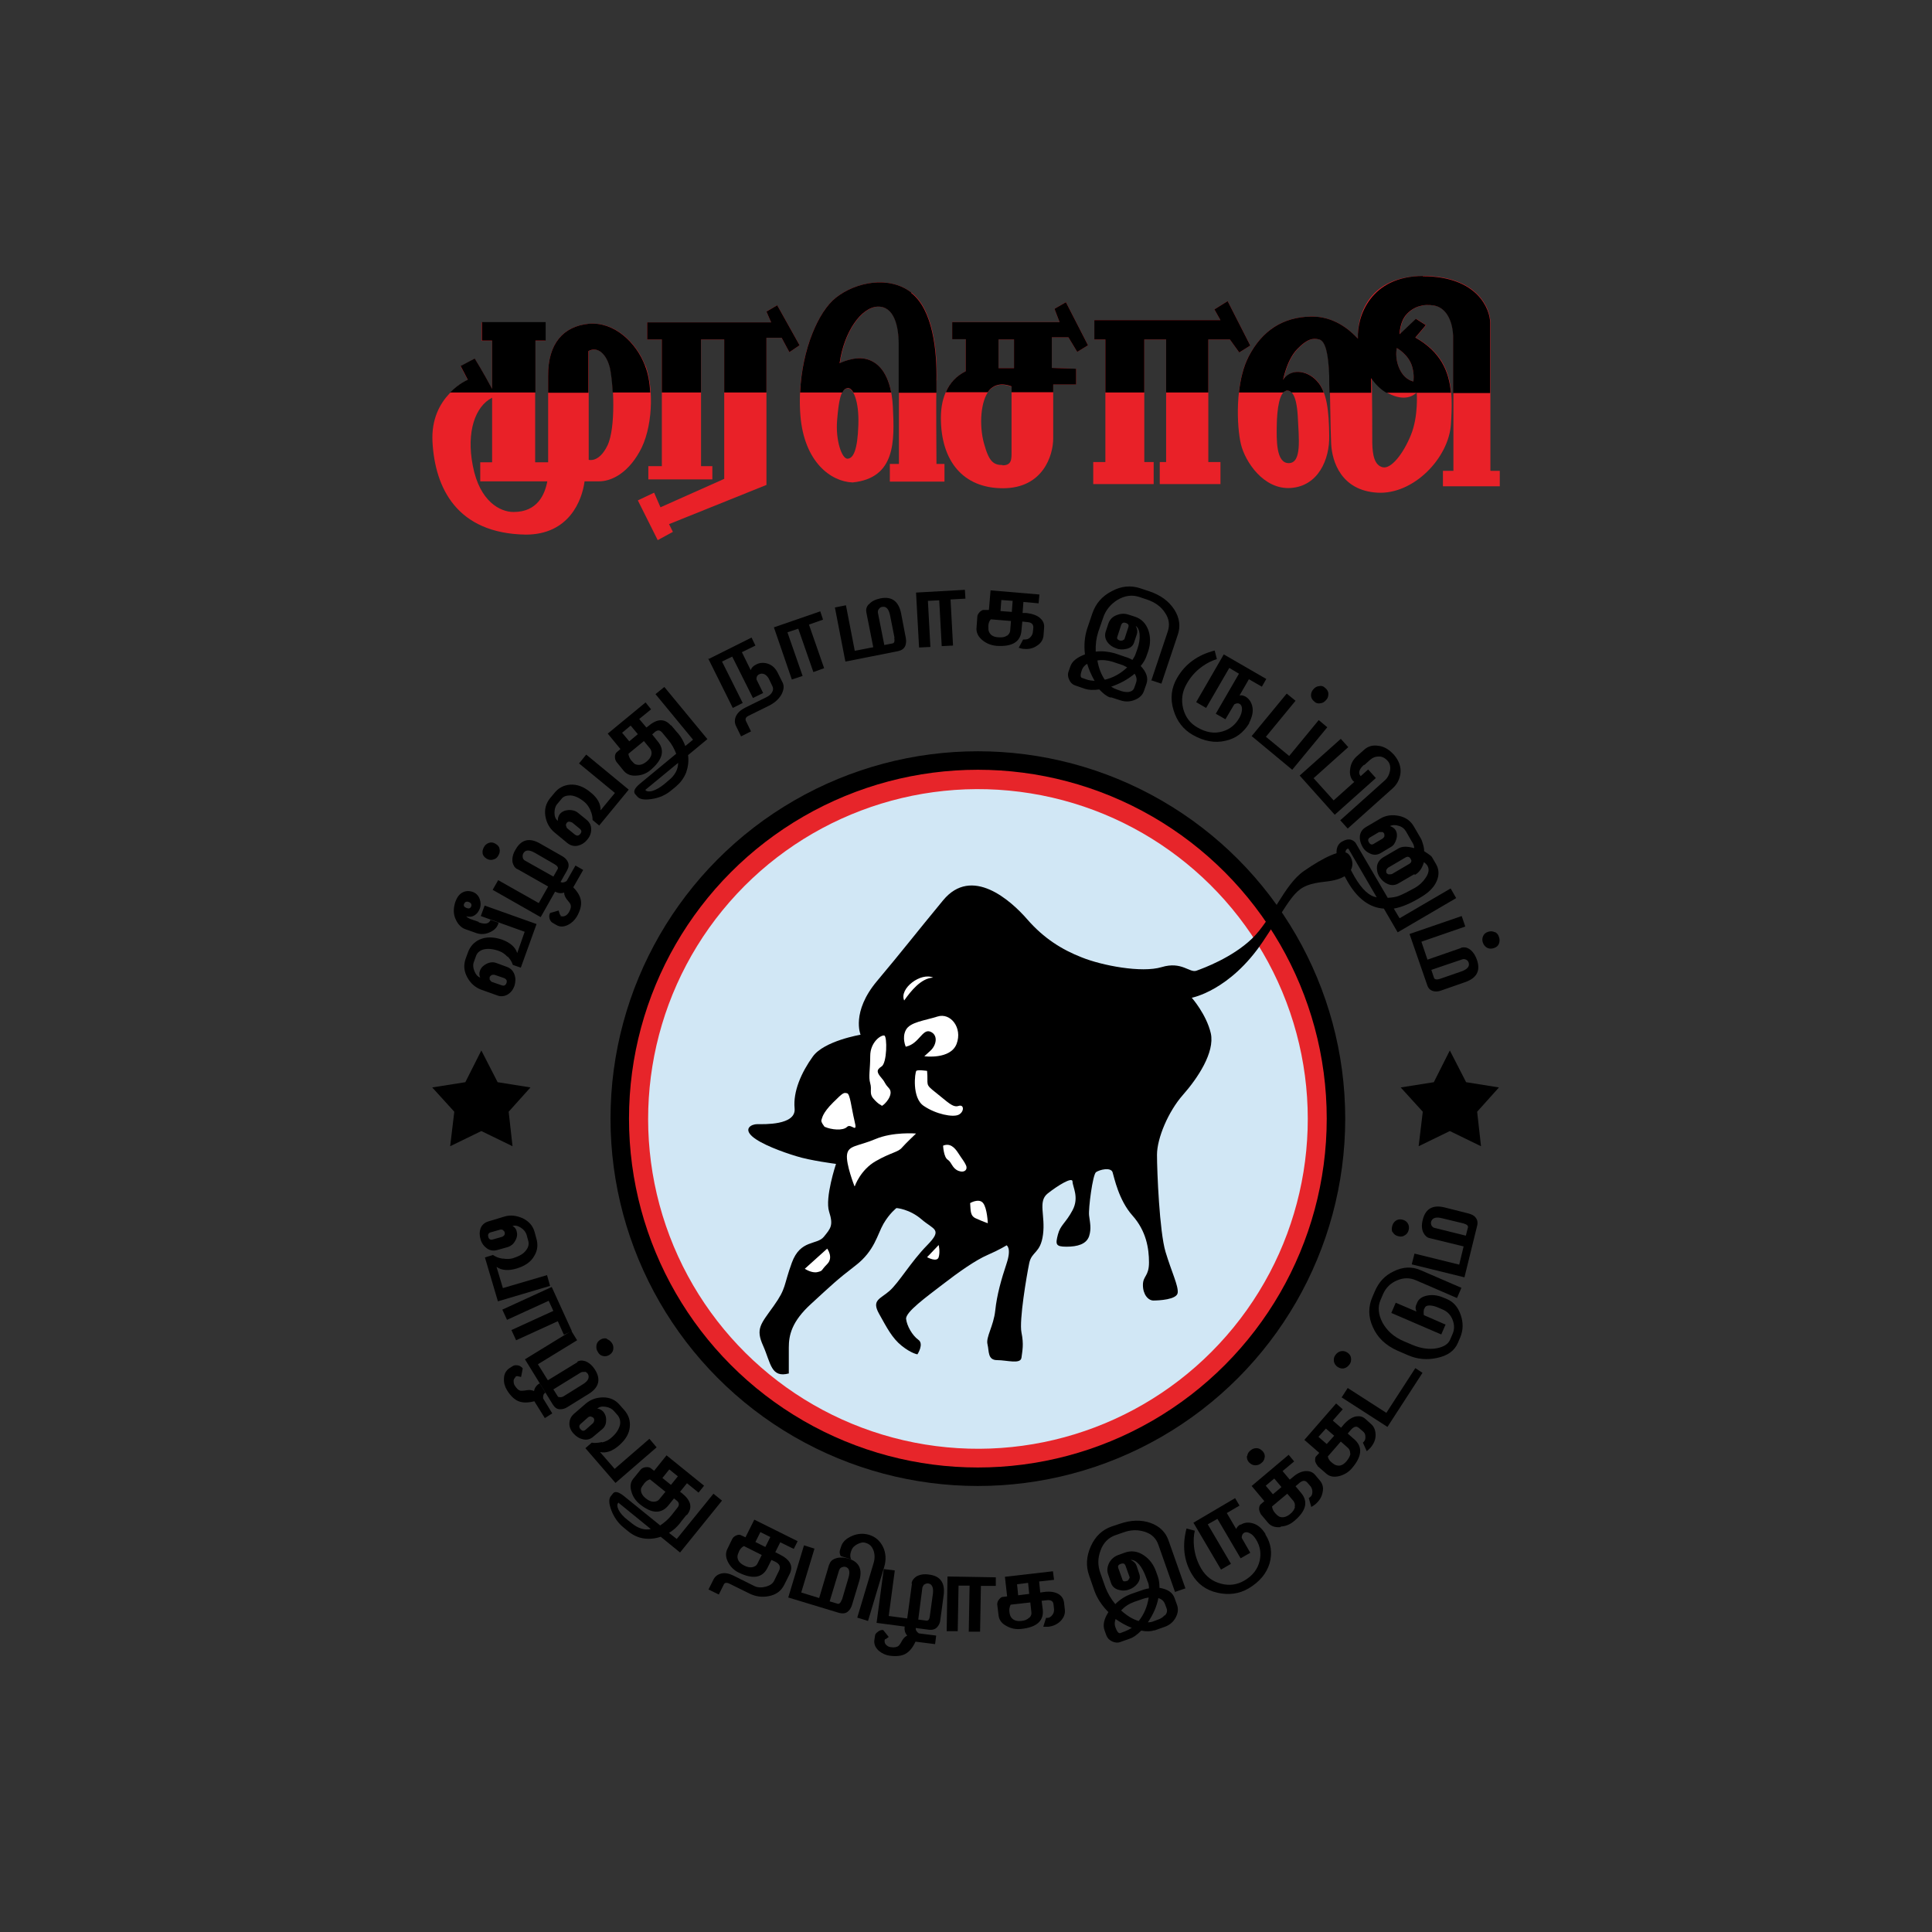 <?xml version="1.0" encoding="UTF-8"?>
<svg id="Layer_1" data-name="Layer 1" xmlns="http://www.w3.org/2000/svg" width="70" height="70" version="1.1" viewBox="0 0 70 70">
  <rect x="0" y="0" width="70" height="70" fill="#333333" stroke="none"/>
  <defs>
    <style>
      .cls-1 {
        fill: #000;
      }

      .cls-1, .cls-2, .cls-3, .cls-4, .cls-5 {
        stroke-width: 0px;
      }

      .cls-2 {
        fill: #e92128;
      }

      .cls-3 {
        fill: #d1e7f5;
      }

      .cls-4 {
        fill: #e7252a;
      }

      .cls-5 {
        fill: #fff;
      }
    </style>
  </defs>
  <polygon class="cls-1" points="19.22 39.4 18.03 39.21 17.44 38.06 16.86 39.21 15.66 39.4 16.46 40.28 16.31 41.53 17.44 40.98 18.57 41.53 18.43 40.28 19.22 39.4"/>
  <polygon class="cls-1" points="54.31 39.4 53.12 39.21 52.53 38.06 51.95 39.21 50.75 39.4 51.55 40.28 51.4 41.53 52.53 40.98 53.66 41.53 53.52 40.28 54.31 39.4"/>
  <g>
    <path class="cls-1" d="M17.35,33.42c.23.08.37.05.42-.09l.29.1s0,.03-.01.05c-.05.14-.16.24-.33.31-.17.07-.34.07-.51,0l-.34-.12c-.15-.05-.27-.17-.35-.34-.1-.2-.1-.42-.02-.66.06-.16.14-.27.25-.33.11-.06.23-.07.36-.03.13.04.22.13.27.26.04.12.05.24,0,.36-.04.1-.1.18-.18.23-.09.06-.19.07-.31.04.04.04.1.08.19.11l.26.09ZM16.98,32.68c-.08-.03-.14,0-.17.08-.02.06.01.11.1.14.08.03.13.01.16-.05.03-.08,0-.14-.09-.17ZM18.39,34.67c-.09-.1-.19-.17-.3-.21-.22-.08-.41-.1-.57-.06-.14.04-.23.12-.27.23l-.08.22c-.04.1-.03.22.02.34.05.12.12.2.21.23-.04-.08-.04-.17-.01-.25.04-.11.12-.19.24-.25.12-.06.24-.07.35-.03l.38.14c.14.05.23.14.28.28s.04.27,0,.41c-.05.14-.13.24-.24.31-.12.07-.26.09-.4.03l-.56-.2c-.22-.08-.39-.23-.51-.45-.12-.22-.14-.44-.06-.67l.08-.22c.08-.23.23-.39.43-.48.23-.1.49-.1.8,0,.3.11.49.27.56.49l.27-.77-1.59-.57.14-.38,1.88.67-.57,1.58-.29-.1c-.03-.11-.1-.21-.19-.31ZM17.75,35.5s.04.07.08.08l.35.12c.08.03.14,0,.17-.08.03-.09,0-.14-.08-.18l-.35-.12s-.07-.01-.11.01c-.03.02-.06.05-.07.07,0,.02,0,.05,0,.09Z"/>
    <path class="cls-1" d="M17.49,30.93c-.02-.08,0-.15.04-.23.04-.08.1-.13.18-.16.08-.03.16-.02.24.03.09.05.14.11.15.19.02.08,0,.16-.04.23-.04.08-.1.13-.18.15-.08.03-.17.02-.25-.03-.08-.05-.13-.11-.15-.2ZM18.74,31.49c-.09-.05-.14-.13-.17-.25-.02-.14.01-.3.11-.46.21-.37.51-.44.9-.21l.79.45c.09.05.16.12.2.2.05.1.04.2-.02.31l-.96,1.7-1.74-.99.2-.35,1.47.83.34-.6-1.11-.63ZM18.94,31.07c.01.05.04.09.08.11l1.03.58.16-.28c.02-.06-.02-.11-.12-.17l-.71-.41c-.21-.12-.35-.11-.42.02-.02.04-.03.09-.02.14ZM20.3,33.19s.09.03.16,0c.06-.02.11-.07.15-.13.07-.12.09-.21.06-.29-.01-.03-.05-.09-.13-.18-.06-.08-.1-.16-.1-.25-.12.04-.23.02-.34-.04l.2-.35c.07.04.14.03.23-.03l.32-.56.28.16-.36.63c.17.17.26.34.28.5.02.16-.03.35-.15.56-.08.13-.18.23-.32.3-.16.08-.3.08-.43,0l-.12-.07c-.06-.03-.1-.09-.12-.16-.02-.08-.01-.14.02-.2l.31-.09.04.13s.02.04.04.05Z"/>
    <path class="cls-1" d="M21.39,29.35c-.06-.13-.13-.22-.21-.29-.18-.15-.35-.23-.51-.24-.14,0-.26.03-.33.13l-.15.18c-.07.08-.1.19-.1.32,0,.13.04.23.12.29,0-.09.02-.17.07-.24.07-.09.18-.14.31-.15.13-.01.25.02.34.09l.32.26c.12.1.17.21.17.35,0,.14-.05.27-.15.38-.09.11-.2.18-.33.21-.14.03-.27,0-.39-.1l-.46-.38c-.18-.15-.29-.35-.33-.59-.04-.25.02-.46.17-.65l.15-.18c.15-.19.34-.29.57-.31.25-.02.5.07.75.28.25.2.37.42.36.65l.52-.63-1.3-1.07.26-.32,1.54,1.27-1.07,1.3-.24-.2c0-.11-.02-.23-.08-.35ZM20.51,29.91s.01.07.04.1l.28.23c.07.05.13.05.19-.02.06-.07.06-.13-.01-.19l-.28-.23s-.07-.03-.11-.03c-.04,0-.07.02-.09.05-.02.02-.02.05-.03.09Z"/>
    <path class="cls-1" d="M24.31,26.27l.21.25s.04.04.07.08c.1.12.18.27.24.43l.28-.23-1.36-1.65.32-.26,1.56,1.89-.7.58c.03.22,0,.43-.07.63-.08.2-.2.36-.36.5l-.17.14c-.2.17-.44.28-.72.32-.26.04-.43.01-.51-.08l-.09-.1c-.07-.09-.02-.21.17-.37l1.32-1.09c-.07-.18-.16-.35-.28-.49l-.23-.28c-.08-.09-.16-.1-.26-.02l-.1.09.2.25c.27.32.18.67-.26,1.04-.14.12-.31.19-.5.2-.2.02-.36-.04-.47-.17l-.26-.32c-.04-.05-.06-.12-.06-.19,0-.08.03-.14.07-.17l.13-.11-.46-.56,1.37-1.13.2.25-.43.35.26.31.08-.06c.32-.27.59-.27.81-.01ZM22.8,26.86l.31-.26-.26-.31-.31.26.26.31ZM22.87,27.55c.07.08.12.13.15.14.13.05.26.02.4-.09.1-.08.16-.17.18-.25.02-.09,0-.16-.04-.22l-.23-.28-.56.46s0,.11.1.24ZM23.38,28.62c.05.06.13.07.25.04.13-.04.28-.12.45-.26l.14-.12c.24-.19.35-.41.35-.64l-1.19.98Z"/>
    <path class="cls-1" d="M25.65,23.89l1.58-.79.14.29-.49.24.32.65c.03-.09.09-.15.19-.2.13-.07.26-.08.41-.04.16.05.28.15.37.32l.18.36c.07.13.05.28-.04.45-.1.17-.25.3-.45.4l-.73.36c-.11.05-.14.12-.1.2l.18.37-.36.18-.18-.37c-.06-.12-.06-.24,0-.37.06-.12.17-.22.33-.3l.77-.38c.1-.05.17-.11.21-.19.04-.07.04-.15,0-.22l-.12-.25c-.04-.08-.1-.14-.16-.17-.07-.03-.13-.03-.19,0-.07.03-.11.1-.1.19l.24.49-.37.18-.75-1.5-.37.18.75,1.5-.36.18-.89-1.79Z"/>
    <path class="cls-1" d="M28.92,22.78l-.39.13.55,1.58-.39.13-.65-1.89,1.68-.58.1.3-.51.18.55,1.58-.39.14-.55-1.58Z"/>
    <path class="cls-1" d="M31.48,21.9c.09-.11.23-.18.42-.22.41-.08.66.1.75.55l.17.89c.02.11.01.2-.02.28-.04.1-.13.16-.25.19l-1.92.38-.38-1.96.4-.08.32,1.65.67-.13-.25-1.26c-.02-.1,0-.2.08-.29ZM32.41,23.11l-.16-.81c-.05-.24-.14-.34-.29-.31-.05,0-.09.04-.12.08-.03.04-.04.09-.03.14l.23,1.16.31-.06c.06-.02.07-.09.05-.2Z"/>
    <path class="cls-1" d="M34.03,21.75l-.41.02.09,1.67-.41.02-.11-1.99,1.77-.1.02.32-.54.03.09,1.67-.41.02-.09-1.67Z"/>
    <path class="cls-1" d="M35.41,22.35c0-.07.04-.12.09-.18.06-.05.11-.08.16-.07h.17s.06-.71.06-.71l1.77.15-.03.32-.55-.05-.03.4h.14c.23.03.4.09.51.2.1.09.14.2.13.33l-.02.27c-.01.16-.09.29-.23.38-.14.1-.3.14-.49.12-.05,0-.11-.02-.18-.04l.16-.3s.04,0,.05,0c.07,0,.14-.01.2-.07.06-.06.09-.12.1-.18l.02-.18c0-.12-.06-.19-.22-.2l-.18-.02-.03.32c-.03.42-.34.6-.91.56-.19-.02-.35-.08-.5-.2-.16-.13-.23-.28-.22-.44l.03-.41ZM36.48,23.04c.07-.05.11-.11.12-.18l.03-.36-.73-.06s-.08.07-.09.23c0,.1,0,.17.02.21.05.13.16.2.34.21.13.01.23,0,.31-.06ZM36.28,21.74l-.03.4.41.03.03-.4-.41-.03Z"/>
    <path class="cls-1" d="M41.72,24.64l.59-1.76c.08-.24.05-.46-.1-.68-.14-.22-.36-.38-.66-.48l-.27-.09c-.27-.09-.53-.05-.8.11-.25.16-.42.37-.51.64l-.18.52c-.07.22-.1.45-.09.71.24-.03.47,0,.69.06l.47.16c.06.02.12.05.17.08.06-.09.1-.16.12-.23l.06-.17c.07-.19.09-.37.08-.52-.01-.15-.06-.26-.14-.31.06.11.07.21.04.3l-.1.3c-.04.12-.13.2-.28.23-.12.03-.25.03-.37-.02-.14-.05-.24-.12-.32-.23-.08-.12-.1-.24-.06-.37l.1-.3c.05-.14.14-.24.29-.3.15-.06.29-.07.44-.02l.22.07c.25.08.41.25.5.5.08.24.08.49-.01.76l-.06.17c-.04.12-.11.24-.21.36.21.22.28.44.21.64l-.09.26c-.05.15-.16.26-.34.33-.17.07-.34.07-.5.02l-.34-.11s-.01,0-.02,0c-.01,0-.02,0-.03,0-.12-.04-.25-.14-.39-.29-.22.03-.39.02-.51-.02l-.35-.12c-.1-.03-.18-.1-.23-.21-.05-.1-.06-.21-.02-.31l.06-.17c.06-.19.24-.33.53-.44-.04-.34-.01-.65.08-.93l.19-.56c.12-.35.35-.62.7-.8.35-.19.7-.22,1.05-.1l.3.1c.42.14.72.36.92.67.19.3.23.61.12.92l-.59,1.76-.39-.13ZM39.66,24.67c-.12-.21-.21-.42-.27-.62-.1.06-.16.14-.19.22-.06.17-.06.27,0,.29l.17.06c.08.03.18.04.29.05ZM40.02,24.63c.3-.07.58-.22.82-.45-.07-.04-.15-.08-.22-.1l-.3-.1c-.19-.06-.38-.08-.56-.05.05.28.14.51.27.7ZM40.9,25.07c.11-.02.17-.07.2-.16l.06-.17c.04-.11.02-.22-.05-.33-.25.21-.53.36-.85.47.06.04.12.07.2.1l.17.06c.1.03.19.04.28.03ZM40.67,23.2s.06-.02.07-.04l.14-.43c.03-.08,0-.13-.09-.16-.09-.03-.14,0-.17.08l-.14.43c-.02.06.01.1.1.13.03,0,.06,0,.09,0Z"/>
    <path class="cls-1" d="M45.11,25.23c.13.07.22.19.26.35.05.19,0,.39-.11.61v.02c-.21.34-.49.55-.86.63-.38.09-.77.02-1.18-.21-.35-.2-.58-.5-.7-.9-.13-.42-.08-.81.13-1.17.29-.5.74-.83,1.36-.99l.08.31c-.16.05-.34.13-.52.26-.24.17-.43.38-.57.63-.17.29-.21.59-.13.91.08.3.25.53.52.68.31.18.61.23.91.14.27-.08.47-.25.61-.5.06-.11.09-.22.09-.31,0-.09-.03-.16-.09-.19-.05-.03-.12-.02-.19.02l-.32.54-.35-.2.84-1.45-.35-.21-.84,1.45-.36-.21,1-1.73,1.54.89-.16.28-.47-.27-.34.59c.07-.02.14,0,.22.04Z"/>
    <path class="cls-1" d="M45.86,26.69l.85.7,1.07-1.3.31.26-1.27,1.54-1.47-1.22,1.27-1.54.32.26-1.07,1.3ZM48.13,25.14c0,.08-.02.16-.08.22-.06.07-.12.11-.2.12-.09.02-.17,0-.24-.07-.07-.06-.11-.13-.11-.22,0-.08.03-.15.08-.21.06-.07.12-.11.21-.12.08-.02.16,0,.23.07.07.06.11.13.11.21Z"/>
    <path class="cls-1" d="M47.59,28.19l.73.81,1.25-1.12.28.31-1.49,1.33-1.27-1.42,1.49-1.33.27.3-1.25,1.12ZM49.42,27.71c-.18.16-.22.3-.12.41l-.23.21s-.02-.02-.04-.03c-.1-.11-.14-.26-.11-.44.02-.18.1-.33.23-.45l.27-.24c.14-.13.31-.18.51-.15.2.02.38.12.55.3l.02.02c.19.22.27.45.24.69-.03.21-.12.39-.29.54l-1.62,1.45-.27-.3,1.62-1.45c.09-.08.15-.19.18-.33.03-.15,0-.28-.08-.37-.1-.11-.21-.17-.34-.16-.11,0-.21.04-.31.13l-.2.18Z"/>
    <path class="cls-1" d="M51.23,31.68l-.55.32c-.13.08-.26.09-.4.03-.12-.05-.22-.14-.3-.26-.08-.13-.1-.26-.09-.38.02-.14.1-.25.23-.33l.55-.32c.13-.08.32-.08.57-.01,0-.07-.03-.16-.1-.26l-.2-.35c-.06-.1-.15-.17-.27-.2-.12-.04-.23-.03-.31.01.09.03.16.08.2.14.06.1.07.21.03.34-.04.13-.1.23-.2.28l-.35.21c-.13.08-.26.09-.39.03-.12-.05-.22-.13-.29-.26-.07-.13-.1-.25-.09-.38.02-.14.09-.25.23-.33l.51-.3c.2-.12.43-.15.67-.1.25.05.43.18.55.39l.25.43c.03.05.06.14.09.25.03.11.03.18.03.21.05.03.1.07.15.1.06.04.11.08.13.11l.14.24c.12.2.13.4.04.62s-.27.41-.55.58c-.39.24-.72.38-1.01.43l.21.35,1.85-1.08.2.35-2.12,1.24-.5-.86c-.51-.03-.95-.35-1.31-.97-.44-.75-.52-1.22-.25-1.43.02-.01.04-.03.07-.04.18-.1.33-.09.46.05l1.17,2c.17-.01.3-.03.4-.07.13-.05.33-.15.6-.3.15-.09.27-.2.37-.35.12-.17.14-.32.07-.44-.03-.05-.08-.1-.13-.13-.06.21-.16.36-.31.45ZM48.85,30.75s-.03,0-.04.01c-.07.04-.08.15-.03.34.05.19.15.41.3.67.27.46.53.7.8.74l-1.03-1.77ZM50.08,30.15s-.08-.01-.12,0l-.32.19c-.07.04-.09.1-.04.18.04.08.11.1.18.05l.32-.19s.06-.05.06-.09c0-.04,0-.07-.01-.09-.02-.03-.04-.05-.07-.06ZM50.33,31.68s.07,0,.1-.01l.63-.37c.08-.05.1-.11.05-.18-.04-.08-.11-.1-.19-.05l-.63.37s-.04.04-.06.08c-.01.04,0,.07,0,.1.02.03.05.05.08.06Z"/>
    <path class="cls-1" d="M52.93,34.34c.1-.03.2-.02.3.04.12.08.21.2.28.39.14.4,0,.67-.44.82l-.86.3c-.1.04-.2.04-.28.02-.11-.03-.18-.1-.22-.22l-.64-1.85,1.89-.65.13.38-1.59.55.22.65,1.21-.42ZM52.16,35.47l.78-.27c.23-.08.32-.19.27-.33-.02-.05-.05-.08-.09-.1-.05-.02-.09-.03-.14-.01l-1.12.38.1.3c.03.05.1.06.2.03ZM54.17,33.77c.07.04.12.1.14.18.03.08.03.16,0,.24-.03.08-.09.13-.18.16-.09.03-.17.03-.25-.01-.07-.04-.12-.1-.15-.18-.03-.08-.03-.16,0-.23.03-.08.09-.14.19-.17.09-.03.17-.02.25.02Z"/>
  </g>
  <g>
    <path class="cls-1" d="M18.22,45.6c.13.02.25.02.36-.01.22-.07.39-.16.48-.29.09-.11.11-.23.08-.34l-.06-.22c-.03-.1-.1-.19-.21-.26-.11-.07-.21-.09-.3-.06.08.04.13.11.15.19.03.11.02.22-.05.34-.06.12-.15.19-.26.23l-.39.11c-.14.04-.27.02-.38-.06-.11-.08-.19-.19-.23-.33-.04-.14-.04-.27,0-.39.05-.13.15-.22.3-.26l.56-.17c.22-.07.44-.04.67.06.22.11.37.27.43.5l.06.22c.07.23.05.44-.07.64-.12.22-.34.37-.64.46-.3.09-.55.07-.73-.06l.23.77,1.6-.47.11.39-1.89.56-.47-1.59.29-.09c.09.06.2.11.33.13ZM18.24,44.57s-.07-.03-.11-.02l-.35.1c-.08.02-.11.08-.09.16.02.09.08.12.16.1l.35-.1s.07-.04.08-.07c.01-.04.02-.07,0-.1,0-.02-.03-.05-.06-.07Z"/>
    <path class="cls-1" d="M20.05,47.5l-.17-.37-1.51.69-.17-.37,1.79-.82.73,1.6-.29.13-.22-.49-1.51.69-.17-.37,1.51-.69Z"/>
    <path class="cls-1" d="M18.69,49.88s-.07.07-.08.13c0,.07,0,.13.04.19.07.11.14.18.22.19.03,0,.11,0,.22-.02.1-.02.19,0,.26.03.02-.12.09-.21.2-.28l.21.34c-.07.04-.09.11-.08.21l.33.54-.27.17-.38-.61c-.23.06-.42.06-.57,0s-.29-.19-.42-.4c-.08-.13-.12-.27-.11-.42,0-.17.08-.3.2-.38l.11-.07c.06-.04.12-.04.2-.03.08.02.13.06.17.11l-.06.31-.13-.03s-.04,0-.07.01ZM20.91,49.34c.08-.05.18-.06.3-.02.13.05.25.15.35.31.22.35.14.65-.24.88l-.76.47c-.09.06-.18.08-.27.08-.11,0-.19-.06-.26-.17l-1.01-1.64,1.68-1.03.21.34-1.42.87.36.58,1.08-.66ZM21.18,49.71c-.05-.01-.1,0-.14.02l-.99.61.17.27s.11.04.2-.02l.69-.43c.2-.12.26-.25.19-.38-.03-.04-.06-.07-.11-.08ZM21.99,48.52c.07.02.13.07.18.14.05.07.06.15.05.23-.01.08-.06.15-.14.2-.08.05-.16.06-.24.04-.08-.02-.14-.07-.18-.15-.05-.07-.06-.15-.05-.23.01-.09.06-.16.14-.21.08-.05.16-.06.24-.04Z"/>
    <path class="cls-1" d="M21.82,52.26c.13-.03.24-.09.32-.16.18-.15.28-.31.32-.46.03-.14,0-.25-.07-.35l-.15-.17c-.07-.08-.17-.13-.3-.15-.13-.02-.23,0-.3.07.09,0,.16.05.22.11.07.09.11.19.1.33,0,.13-.06.24-.15.31l-.31.26c-.11.1-.24.13-.37.1-.14-.03-.25-.1-.35-.21-.1-.11-.15-.23-.15-.35,0-.14.05-.26.16-.36l.44-.38c.18-.15.39-.22.63-.22.25,0,.45.1.6.28l.15.17c.16.18.23.38.21.61-.02.25-.15.47-.39.68-.24.21-.47.29-.69.24l.53.61,1.26-1.09.26.31-1.49,1.29-1.09-1.26.23-.2c.11.02.23.01.36-.02ZM21.41,51.32s-.07,0-.1.03l-.27.24c-.06.05-.07.12-.01.19.06.07.12.08.19.02l.27-.24s.04-.06.04-.1c0-.04-.01-.07-.03-.09-.02-.02-.04-.03-.08-.04Z"/>
    <path class="cls-1" d="M24.87,54.89l-.2.25s-.03.05-.06.08c-.1.12-.22.23-.37.32l.28.22,1.33-1.64.31.25-1.52,1.88-.7-.57c-.21.07-.42.09-.62.06s-.39-.12-.55-.25l-.17-.14c-.2-.16-.35-.37-.45-.63-.09-.24-.1-.41-.02-.51l.08-.1c.07-.09.2-.06.39.09l1.32,1.07c.16-.11.3-.23.41-.37l.22-.28c.07-.09.06-.18-.03-.25l-.1-.08-.2.25c-.26.32-.61.31-1.05-.05-.14-.12-.24-.26-.29-.44-.06-.19-.04-.35.07-.48l.26-.32c.04-.05.1-.08.18-.09.08-.01.14,0,.18.03l.13.1.45-.56,1.36,1.1-.2.25-.42-.34-.25.31.08.06c.32.26.38.52.17.78ZM22.4,54.45c-.05.06-.04.14.01.25.06.12.17.25.34.38l.14.11c.23.19.47.26.69.21l-1.18-.96ZM23.34,53.75c-.06.08-.1.14-.11.17-.03.13.03.26.17.37.1.08.19.12.28.12.09,0,.16-.03.2-.08l.23-.28-.56-.45s-.11.02-.21.15ZM24,53.55l.31.25.25-.31-.31-.25-.25.31Z"/>
    <path class="cls-1" d="M26.04,57.77l-.37-.18.18-.36c.06-.12.16-.19.29-.22.13-.03.28,0,.44.08l.76.38c.11.05.24.06.4.02.15-.04.26-.11.31-.22l.18-.37c.06-.13.02-.24-.15-.32l-.13-.06-.14.28c-.18.37-.53.43-1.04.18-.17-.08-.29-.2-.38-.36-.1-.18-.11-.34-.04-.49l.18-.37c.03-.06.08-.1.15-.13.07-.03.13-.03.18,0l.15.07.32-.64,1.57.78-.14.28-.49-.24-.18.36.14.07c.39.19.52.42.39.7l-.2.4c-.11.23-.3.37-.56.42-.24.05-.47.02-.7-.09l-.73-.36c-.1-.05-.18-.04-.21.04l-.18.36ZM26.95,56.02s-.1.04-.17.18c-.04.09-.06.15-.06.2,0,.13.08.24.24.32.11.06.22.08.31.06.08-.02.14-.06.17-.12l.16-.32-.64-.32ZM27.73,56.05l.18-.36-.36-.18-.18.36.36.18Z"/>
    <path class="cls-1" d="M30.05,56.68c.03-.1.1-.17.21-.21.13-.05.29-.05.47,0,.4.11.53.39.4.82l-.26.86c-.03.1-.08.18-.15.24-.08.07-.19.08-.31.05l-1.85-.56.57-1.89.38.12-.48,1.59.65.2.36-1.21ZM30.51,57.95l.23-.78c.07-.23.03-.36-.11-.4-.05-.01-.09,0-.14.02-.05.02-.07.06-.09.11l-.34,1.12.3.09c.06,0,.1-.04.14-.15ZM30.85,56.5l-.39-.12c-.04-.08-.05-.16-.02-.24l.03-.09c.05-.18.19-.31.4-.4.21-.09.42-.1.62-.04.23.07.4.22.51.45.1.22.11.46.04.7l-.59,1.97-.39-.12.59-1.97c.05-.16.05-.32,0-.46-.05-.14-.14-.24-.29-.28-.09-.03-.18-.01-.3.05-.11.06-.18.13-.21.22l-.03.09c-.02.08-.02.16.02.24Z"/>
    <path class="cls-1" d="M32.08,59.38s-.03.03-.03.06c0,.05,0,.1.05.15.05.05.1.08.17.09.13.02.23,0,.29-.05.02-.02.07-.08.12-.18.05-.09.11-.15.19-.19-.08-.09-.11-.2-.09-.33l.4.05c-.01.08.03.14.11.2l.63.08-.04.31-.71-.09c-.1.22-.22.36-.36.44s-.33.1-.57.07c-.15-.02-.28-.08-.4-.18-.13-.12-.18-.25-.16-.39l.02-.13c0-.07.04-.12.11-.17.06-.05.13-.07.19-.06l.2.25-.11.08ZM33.03,57.37c.01-.1.07-.18.17-.25.12-.07.28-.1.46-.07.41.05.59.3.53.75l-.12.89c-.01.11-.05.19-.11.26-.07.08-.17.11-.29.1l-1.91-.25.26-1.95.4.05-.22,1.65.67.09.17-1.25ZM33.49,57.4s-.06.07-.07.12l-.15,1.16.31.04c.06,0,.1-.06.11-.17l.11-.8c.03-.23-.03-.36-.17-.38-.05,0-.09,0-.13.04Z"/>
    <path class="cls-1" d="M35.13,57.45h-.4s-.03,1.65-.03,1.65h-.4s.03-1.98.03-1.98l1.75.03v.31s-.54,0-.54,0l-.03,1.66h-.41s.03-1.66.03-1.66Z"/>
    <path class="cls-1" d="M36.13,58.15c0-.06.01-.13.06-.19.05-.06.09-.1.14-.1l.16-.02-.08-.71,1.74-.2.04.31-.54.06.04.4.14-.02c.22-.03.4,0,.53.08.11.07.17.17.19.29l.03.26c.02.16-.03.29-.15.42-.12.12-.27.19-.45.21-.05,0-.11,0-.18,0l.1-.32s.04,0,.05,0c.07,0,.13-.04.18-.11.05-.06.06-.13.06-.2l-.02-.18c-.01-.12-.1-.17-.25-.15l-.18.02.04.31c.05.41-.21.65-.78.71-.18.02-.36-.01-.52-.1-.18-.09-.28-.22-.3-.39l-.05-.41ZM37.29,58.62c.06-.06.09-.12.08-.2l-.04-.36-.71.08s-.06.09-.05.24c.01.1.03.16.06.21.07.11.2.16.37.14.13-.01.22-.05.29-.12ZM36.85,57.4l.04.4.4-.05-.04-.4-.4.05Z"/>
    <path class="cls-1" d="M42.58,57.7l-.61-1.73c-.08-.23-.24-.39-.49-.47-.25-.08-.51-.08-.8.03l-.26.09c-.26.09-.45.28-.55.57-.1.27-.1.54,0,.81l.18.51c.08.21.2.42.36.61.17-.17.36-.29.58-.37l.46-.16c.06-.02.12-.03.18-.04,0-.1-.02-.19-.05-.25l-.06-.16c-.07-.19-.15-.34-.25-.46-.1-.11-.2-.17-.3-.16.11.05.18.12.21.21l.1.3c.04.12.02.23-.07.35-.08.1-.18.17-.3.21-.13.05-.26.05-.39.01-.14-.04-.23-.13-.27-.26l-.1-.3c-.05-.14-.03-.28.04-.42.08-.14.19-.23.33-.28l.22-.08c.24-.09.48-.06.7.09.21.14.36.34.45.6l.06.17c.04.11.06.25.06.41.3.05.48.17.55.38l.09.25c.05.15.03.3-.06.46-.09.16-.22.26-.38.32l-.34.12s-.01,0-.02.01c-.01,0-.02,0-.03,0-.12.04-.28.05-.47.01-.16.16-.29.25-.41.29l-.34.12c-.1.04-.2.03-.31-.02-.1-.05-.17-.12-.21-.23l-.06-.17c-.07-.19-.02-.41.14-.66-.24-.24-.41-.5-.51-.78l-.19-.55c-.12-.34-.1-.69.06-1.05.16-.36.41-.6.75-.72l.3-.1c.41-.14.78-.15,1.12-.03.33.12.55.34.65.64l.61,1.73-.38.13ZM41,58.98c-.22-.09-.41-.2-.58-.32-.04.11-.04.2-.01.29.06.17.12.24.18.22l.16-.06c.08-.03.16-.07.26-.13ZM40.9,57.22s.03-.05.03-.07l-.15-.42c-.03-.08-.08-.1-.17-.07-.09.03-.12.08-.09.16l.15.42c.02.06.07.07.16.04.03,0,.05-.03.07-.06ZM41.26,58.73c.19-.24.31-.52.36-.85-.08.01-.16.03-.24.06l-.29.1c-.19.07-.34.17-.47.31.21.19.42.32.63.38ZM42.21,58.53c.07-.08.09-.16.06-.25l-.06-.16c-.04-.11-.12-.18-.24-.22-.06.31-.19.6-.38.88.07,0,.14-.01.21-.04l.16-.06c.09-.03.17-.08.23-.15Z"/>
    <path class="cls-1" d="M44.96,55.24c.13-.08.27-.09.42-.05.19.05.34.18.47.39v.02c.21.33.25.68.15,1.04-.11.37-.36.67-.76.91-.34.2-.72.25-1.12.16-.42-.09-.73-.32-.94-.68-.29-.49-.35-1.04-.19-1.65l.3.08c-.04.16-.05.35-.03.57.03.29.12.56.26.8.17.29.41.47.72.55.3.08.58.04.84-.11.31-.18.49-.42.56-.72.06-.27.02-.53-.13-.77-.07-.11-.14-.19-.23-.23-.08-.04-.15-.05-.21-.01-.05.03-.08.09-.08.18l.31.54-.35.2-.84-1.43-.35.2.84,1.43-.36.21-1-1.7,1.51-.89.16.27-.46.27.34.58c.02-.06.07-.12.14-.16Z"/>
    <path class="cls-1" d="M45.19,52.75c.01-.08.05-.15.12-.2.07-.06.14-.08.22-.08.08,0,.15.04.22.11.06.07.09.15.07.23-.01.08-.05.15-.12.2-.07.06-.14.08-.22.08-.09,0-.16-.04-.23-.11-.06-.07-.08-.15-.07-.23ZM46.4,55.33c-.2.02-.35-.03-.46-.16l-.26-.31s-.06-.11-.06-.19c0-.08.02-.13.06-.17l.13-.11-.46-.55,1.34-1.13.2.24-.42.35.26.31.11-.09c.17-.15.34-.22.49-.22.13,0,.24.04.32.14l.17.2c.1.12.14.26.1.43-.03.17-.12.31-.26.43-.04.03-.09.07-.15.1l-.09-.32s.03-.02.04-.03c.06-.04.09-.11.09-.19,0-.08-.02-.14-.06-.2l-.12-.14c-.08-.09-.17-.09-.29.01l-.14.12.2.24c.27.32.18.66-.25,1.02-.14.12-.3.19-.49.2ZM46.17,53.57l-.31.26.26.31.31-.26-.26-.31ZM46.91,54.6c.02-.08,0-.15-.04-.21l-.23-.27-.55.46s0,.11.1.23c.06.07.12.12.16.14.12.05.25.02.39-.09.1-.08.16-.17.18-.26Z"/>
    <path class="cls-1" d="M47.74,53.11s-.08-.1-.09-.18c0-.08,0-.14.04-.17l.11-.12-.54-.47,1.15-1.32.24.21-.36.41.3.26.09-.11c.15-.17.3-.27.45-.3.13-.02.24,0,.34.09l.2.18c.12.1.17.24.17.41,0,.17-.07.32-.19.46-.04.04-.08.08-.13.12l-.14-.31s.03-.03.03-.03c.05-.05.07-.12.06-.2,0-.08-.04-.14-.09-.18l-.14-.12c-.09-.08-.18-.06-.29.06l-.12.14.24.21c.31.27.28.62-.09,1.05-.12.14-.27.23-.45.28-.2.05-.36.02-.48-.09l-.31-.27ZM47.77,52.06l.3.26.27-.3-.3-.26-.27.3ZM48.92,52.67c0-.08-.02-.15-.07-.2l-.27-.24-.47.54s.01.11.13.21c.07.06.13.1.18.11.13.04.25-.01.37-.15.08-.1.13-.19.14-.28Z"/>
    <path class="cls-1" d="M48.33,49.32c-.01-.08,0-.15.05-.22.05-.07.11-.12.19-.14.08-.02.16-.01.24.04.08.05.13.12.14.2.01.08,0,.16-.05.23-.05.07-.11.12-.18.14-.08.03-.17.01-.25-.04-.08-.05-.12-.12-.14-.2ZM48.61,50.63l.22-.34,1.4.9,1.05-1.62.26.17-1.27,1.96-1.66-1.07Z"/>
    <path class="cls-1" d="M52.38,47.98l-.16.37-1.81-.78.16-.37.75.32c-.03-.08-.04-.15-.02-.21l.05-.12c.05-.12.16-.2.32-.24.2-.05.41-.03.64.07l.12.05c.23.1.39.28.49.56.1.28.1.55-.01.82l-.09.21c-.12.28-.37.46-.75.54-.36.08-.72.05-1.06-.1l-.37-.16c-.43-.19-.73-.47-.9-.86-.17-.37-.17-.74-.01-1.1l.09-.21c.14-.32.36-.56.68-.71.33-.16.65-.18.97-.04l1.48.64-.16.37-1.48-.64c-.22-.1-.46-.1-.69,0-.24.1-.41.27-.51.5l-.09.21c-.11.25-.08.53.07.82.16.29.41.52.76.67l.33.14c.31.13.6.17.88.12.25-.05.41-.15.48-.31l.09-.21c.07-.16.07-.33,0-.51-.07-.18-.19-.3-.35-.37l-.21-.09c-.1-.04-.2-.06-.28-.06-.09,0-.14.03-.16.07l-.04.08s-.02.12,0,.2l.78.34Z"/>
    <path class="cls-1" d="M50.46,44.66c-.04-.07-.04-.14-.02-.23.02-.08.06-.15.13-.2.07-.05.15-.06.24-.04.09.02.16.07.2.14.04.07.05.15.03.23-.02.08-.06.15-.13.19-.07.05-.15.07-.25.04-.09-.02-.16-.07-.2-.15ZM51.8,44.86c-.1-.02-.17-.09-.23-.2-.06-.13-.07-.28-.02-.47.1-.4.37-.55.8-.44l.87.22c.1.03.19.07.24.14.07.08.09.18.06.3l-.46,1.87-1.91-.47.1-.39,1.62.4.16-.66-1.23-.3ZM53.04,44.33l-.79-.19c-.23-.06-.36-.01-.4.13-.01.05,0,.09.02.14.03.04.06.07.11.08l1.13.28.08-.31c0-.06-.05-.1-.16-.13Z"/>
  </g>
  <g>
    <circle class="cls-1" cx="35.43" cy="40.53" r="13.31"/>
    <circle class="cls-4" cx="35.43" cy="40.53" r="12.64"/>
    <circle class="cls-3" cx="35.43" cy="40.53" r="11.95" transform="translate(-10.25 69.02) rotate(-80.78)"/>
    <path class="cls-1" d="M28.58,49.77v-.94c0-.44.09-.94.82-1.6.72-.66.91-.85,1.6-1.38.69-.53.79-1.13,1.01-1.51.22-.38.47-.57.47-.57,0,0,.47.03.91.41.44.38.78.35.2.94s-1.02,1.35-1.36,1.65-.66.33-.38.83c.28.5.47.88.82,1.16s.57.31.57.31c0,0,.25-.38.03-.53-.22-.16-.41-.5-.44-.75-.03-.25.75-.81,1.32-1.25.57-.44,1.19-.88,1.63-1.07.44-.19.69-.35.69-.35,0,0,.19.09,0,.66s-.35,1.13-.41,1.7-.35.97-.28,1.23c.06.25,0,.57.35.57s.85.16.88-.09c.03-.25.09-.47,0-.91-.09-.44.19-2.07.28-2.51.09-.44.41-.35.5-1.04.09-.69-.19-1.19.16-1.48.35-.28.91-.63.91-.44s.25.57,0,1.04c-.25.47-.44.53-.53.88-.09.35-.09.44.31.44s.72-.09.82-.38c.09-.28.03-.5,0-.75-.03-.25.13-1.48.25-1.57.13-.09.53-.19.6,0,.06.19.22,1.01.72,1.57s.6,1.19.6,1.7-.22.48-.22.82.19.56.38.56.85-.03.88-.28c.03-.25-.22-.75-.44-1.48s-.31-2.92-.31-3.52.41-1.57.94-2.17c.53-.6,1.16-1.54,1.01-2.23-.16-.69-.69-1.29-.69-1.29,0,0,1.38-.25,2.58-2.04s1.1-2.04,2.29-2.17c1.19-.13,1.01-.82.79-1.01-.22-.19-.88.13-1.6.63-.72.5-1.16,1.76-1.88,2.45-.72.69-1.76,1.07-2.01,1.16-.25.09-.53-.35-1.26-.13s-2.17-.06-2.89-.35c-.72-.28-1.38-.69-1.98-1.38-.6-.69-2.01-1.95-3.05-.69-1.04,1.26-1.44,1.79-2.39,2.92s-.6,1.95-.6,1.95c0,0-1.32.22-1.73.79-.41.57-.72,1.26-.66,1.88s-1.13.57-1.35.57-.5.16-.19.44c.31.28,1.1.57,1.6.72.5.16,1.44.28,1.44.28,0,0-.41,1.23-.25,1.73.16.5.06.6-.19.91-.25.31-.85.09-1.16.94-.31.85-.19.91-.66,1.57-.47.66-.66.82-.38,1.44.28.63.28,1.18.94,1Z"/>
    <path class="cls-5" d="M29.16,45.97l.81-.73s.24.32,0,.56-.14.24-.35.29c-.21.05-.46-.12-.46-.12Z"/>
    <path class="cls-5" d="M35.15,43.59c.02.29,0,.47.22.56.22.1.42.17.42.17,0,0-.02-.54-.17-.73s-.47,0-.47,0Z"/>
    <path class="cls-5" d="M30.97,42.98s.2-.59.76-.91c.56-.32.81-.32.95-.49.15-.17.51-.51.51-.51,0,0-.83-.07-1.47.2-.64.27-.98.22-1.03.56-.05.34.27,1.15.27,1.15Z"/>
    <path class="cls-5" d="M29.89,40.83c.22.1.65.15.8,0,.15-.15.4.29.27-.22-.12-.51-.16-.98-.27-1-.12-.02-.12-.05-.51.34s-.39.56-.42.64c-.02.07.12.24.12.24Z"/>
    <path class="cls-5" d="M32.83,37.92c.47-.1.59-.66.88-.54.29.12.22.49,0,.69l-.22.2s.95.13,1.17-.45c.22-.58-.22-1.14-.69-.99-.47.15-1,.2-1.15.49s0,.61,0,.61Z"/>
    <path class="cls-5" d="M31.94,40.07c.1-.02.47-.42.27-.64-.2-.22-.1-.17-.27-.37s-.2-.29,0-.42c.2-.12.21-1.09.1-1.12-.12-.03-.51.24-.51.74s-.07.75,0,.99c.07.24-.05.37.12.56.17.2.29.24.29.24Z"/>
    <path class="cls-5" d="M33.59,38.8c.05.54-.1.46.32.79.42.33.61.55.82.48s.21.22,0,.32c-.21.1-.82-.02-1.26-.32-.44-.29-.32-1.22-.27-1.27.05-.05.39,0,.39,0Z"/>
    <path class="cls-5" d="M34.17,41.51c.24-.1.41.05.55.27.14.22.21.29.28.44s-.05.29-.28.2c-.23-.1-.23-.3-.38-.4-.15-.09-.17-.51-.17-.51Z"/>
    <path class="cls-5" d="M33.59,45.55l.42-.44s.06.24,0,.44c-.06.2-.42,0-.42,0Z"/>
    <path class="cls-5" d="M32.76,36.25c.24-.34.61-.81,1.05-.83-.44-.2-1.24.39-1.05.83Z"/>
  </g>
  <g>
    <g>
      <path class="cls-2" d="M54,17.05v-5.37c0-.47-.44-1.68-2.44-1.68s-2.4,1.48-2.36,2.27c-.3-.32-.87-.82-1.71-.8-1,.02-1.76.5-2.25,1.45-.5.95-.43,2.54-.28,3.17.15.63.82,1.66,1.81,1.59s1.41-1.03,1.39-1.9c-.01-.87-.08-1.6-.45-1.99-.37-.39-.95-.44-1.21-.03,0,0,.13-.71.5-1.1s.59-.42.81-.36c.22.06.33.5.36,1.33s.03,1.79.06,2.44.36,1.7,1.67,1.78c1.31.08,2.59-1.25,2.67-2.48s.08-2.38-1.28-3.14l.38-.45-.36-.23-.59.56s0-.46.26-.73c.25-.27.6-.38.99-.31.39.07.66.47.69,1.1v4.89h-.38v.56h2.06v-.56h-.33ZM46.64,14.15c.13,0,.33.1.38.92.04.82.15,1.7-.32,1.71-.47.01-.45-.85-.44-1.39s.09-1.24.38-1.24ZM51.33,14.22s.07.85-.21,1.54c-.28.69-.72,1.24-1.02,1.17s-.37-.44-.38-.88c0-.34,0-1.63-.02-2.36.16.24.37.44.6.56.61.32.93.07,1.03-.03ZM51.17,13.3c.08.29.04.52.04.52,0,0-.31-.04-.5-.45s-.1-.76-.1-.76c0,0,.44.24.56.69Z"/>
      <polygon class="cls-2" points="44.56 12.3 44.9 12.77 45.3 12.52 44.48 10.91 44 11.21 44.22 11.6 39.65 11.6 39.65 12.3 40.05 12.3 40.05 16.74 39.61 16.74 39.61 17.54 41.8 17.54 41.8 16.74 41.46 16.74 41.46 12.3 42.25 12.3 42.25 16.74 42.02 16.74 42.02 17.54 44.22 17.54 44.22 16.74 43.78 16.74 43.78 12.3 44.56 12.3"/>
      <path class="cls-2" d="M38.21,11.2l.18.47h-3.89v.62h.49v1.16c-.61.32-.9.9-.9,1.69,0,1.56.8,2.55,2.25,2.55s1.82-1.19,1.82-1.81v-1.95h.83v-.57l-.88-.03v-1.11h.6l.32.53.39-.24-.8-1.56-.4.23ZM36.33,16.85c-.34,0-.5-.13-.68-.79-.18-.66-.12-1.54.19-1.91.32-.37.81-.14.81-.14v2.36c0,.27.01.49-.33.49ZM36.74,13.34h-.56v-1.04h.56v1.04Z"/>
      <path class="cls-2" d="M33.94,13.78c.02-1.08-.13-2.57-.92-3.18-.8-.62-2.01-.39-2.74.19s-1.43,2.35-1.28,4.27c.14,1.69,1.11,2.39,1.89,2.42,1.57-.16,1.52-1.51,1.46-2.74-.06-1.24-.57-1.64-.99-1.74-.43-.09-.93.16-.93.16.16-1.15.79-2.03,1.38-2.05.6-.02.76.72.76,1.35v4.35h-.33v.64h1.98v-.64h-.29c0-.56-.02-2.14,0-3.02ZM30.71,14.07c.19-.02.42.43.39,1.33-.03.9-.18,1.21-.39,1.22-.21.01-.44-.67-.38-1.39s.13-1.14.38-1.16Z"/>
      <polygon class="cls-2" points="27.77 11.29 27.94 11.68 27.77 11.68 27.11 11.68 26.24 11.68 23.45 11.68 23.45 12.3 23.98 12.3 23.98 16.89 23.49 16.89 23.49 17.37 25.81 17.37 25.81 16.89 25.4 16.89 25.4 12.3 26.24 12.3 26.24 17.35 23.93 18.38 23.7 17.85 23.11 18.13 23.83 19.57 24.38 19.27 24.24 18.99 27.77 17.57 27.77 12.24 28.32 12.24 28.6 12.76 28.97 12.51 28.16 11.06 27.77 11.29"/>
      <path class="cls-2" d="M23.38,13.25c-.31-.83-1.11-1.6-2.04-1.52-.93.09-1.49.72-1.48,1.89,0,.97,0,2.6,0,3.13h-.47v-4.4h.37v-.67h-2.31v.67h.38v1.75c-.33-.62-.63-1.1-.63-1.1l-.51.27.26.5s-1.37.58-1.28,2.24c.09,1.67.88,3.32,3.38,3.36,1.57,0,2.04-1.24,2.13-1.93h.53c.38,0,.99-.23,1.46-1.07.48-.83.53-2.29.22-3.12ZM18.6,18.55c-.46,0-1.22-.36-1.47-1.68-.24-1.23.09-2.15.7-2.46v2.34h-.43v.69h2.43c-.09.48-.36,1.11-1.22,1.11ZM22.01,16.14c-.31.64-.68.52-.68.52v-3.94c.33-.19.66.11.78.62s.21,2.15-.1,2.8Z"/>
    </g>
    <g>
      <path class="cls-1" d="M17.45,12.34h.38v1.75c-.33-.62-.63-1.1-.63-1.1l-.51.27.26.5s-.32.13-.64.46h3.09v-1.88h.37v-.67h-2.31v.67Z"/>
      <path class="cls-1" d="M21.34,11.73c-.93.09-1.49.72-1.48,1.89,0,.18,0,.39,0,.61h1.46v-1.51c.33-.19.66.11.78.62.04.18.08.51.1.88h1.36c-.02-.36-.08-.7-.19-.97-.31-.83-1.11-1.6-2.04-1.52Z"/>
      <path class="cls-1" d="M38.21,11.2l.18.47h-3.89v.62h.49v1.16c-.34.17-.58.43-.72.76h1.52s.03-.05.05-.07c.32-.37.81-.14.81-.14v.21h1.51v-.28h.83v-.57l-.88-.03v-1.11h.6l.32.53.39-.24-.8-1.56-.4.23ZM36.74,13.34h-.56v-1.04h.56v1.04Z"/>
      <polygon class="cls-1" points="45.3 12.52 44.48 10.91 44 11.21 44.22 11.6 39.65 11.6 39.65 12.3 40.05 12.3 40.05 14.22 41.46 14.22 41.46 12.3 42.25 12.3 42.25 14.22 43.78 14.22 43.78 12.3 44.56 12.3 44.9 12.77 45.3 12.52"/>
      <path class="cls-1" d="M33.02,10.6c-.8-.62-2.01-.39-2.74.19-.62.49-1.22,1.85-1.29,3.43h1.53c.05-.1.11-.15.2-.16.07,0,.14.05.2.16h1.37c-.16-.84-.57-1.14-.94-1.22-.43-.09-.93.16-.93.16.16-1.15.79-2.03,1.38-2.05.6-.02.76.72.76,1.35v1.77h1.37c0-.16,0-.31,0-.44.02-1.08-.13-2.57-.92-3.18Z"/>
      <polygon class="cls-1" points="27.77 11.29 27.94 11.68 27.77 11.68 27.11 11.68 26.24 11.68 23.45 11.68 23.45 12.3 23.98 12.3 23.98 14.22 25.4 14.22 25.4 12.3 26.24 12.3 26.24 14.22 27.77 14.22 27.77 12.24 28.32 12.24 28.6 12.76 28.97 12.51 28.16 11.06 27.77 11.29"/>
      <path class="cls-1" d="M51.56,10c-1.91,0-2.4,1.48-2.36,2.27-.3-.32-.87-.82-1.71-.8-1,.02-1.76.5-2.25,1.45-.19.37-.3.83-.35,1.3h1.6s.09-.07.14-.07c.05,0,.11.01.16.07h1.17c-.06-.17-.15-.32-.26-.43-.37-.39-.95-.44-1.21-.03,0,0,.13-.71.5-1.1s.59-.42.81-.36c.22.06.33.5.36,1.33,0,.19,0,.39.01.6h1.51c0-.19,0-.38,0-.53.15.22.34.41.55.53h1.08s0,0,0,0c0,0,0,0,0,0h1.26c-.07-.78-.37-1.48-1.29-2l.38-.45-.36-.23-.59.56s0-.46.26-.73c.25-.27.6-.38.99-.31.39.07.66.47.69,1.1v2.07h1.34v-2.55c0-.47-.44-1.68-2.44-1.68ZM51.17,13.3c.08.29.04.52.04.52,0,0-.31-.04-.5-.45s-.1-.76-.1-.76c0,0,.44.24.56.69Z"/>
    </g>
  </g>
</svg>